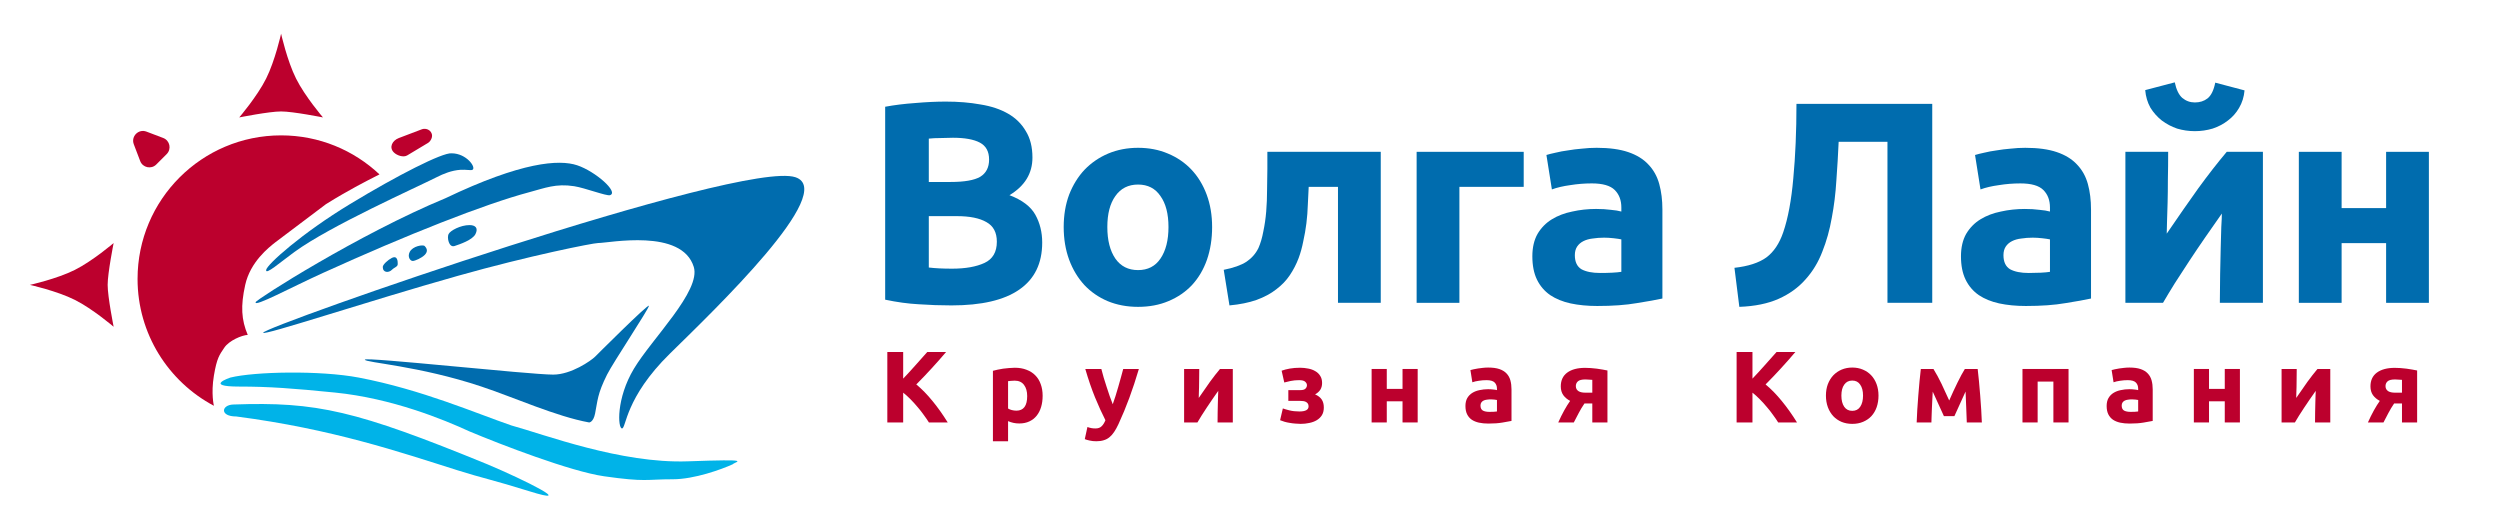 <?xml version="1.0" encoding="UTF-8" standalone="no"?>
<svg
   width="255"
   height="54"
   viewBox="0 0 255 54"
   fill="none"
   data-v-c5c5fafc=""
   version="1.1"
   id="svg80"
   sodipodi:docname="2000573.svg"
   inkscape:version="1.1.2 (b8e25be833, 2022-02-05)"
   xmlns:inkscape="http://www.inkscape.org/namespaces/inkscape"
   xmlns:sodipodi="http://sodipodi.sourceforge.net/DTD/sodipodi-0.dtd"
   xmlns="http://www.w3.org/2000/svg"
   xmlns:svg="http://www.w3.org/2000/svg">
  <defs
     id="defs84" />
  <sodipodi:namedview
     id="namedview82"
     pagecolor="#ffffff"
     bordercolor="#666666"
     borderopacity="1.0"
     inkscape:pageshadow="2"
     inkscape:pageopacity="0.0"
     inkscape:pagecheckerboard="0"
     showgrid="false"
     inkscape:zoom="4.2588235"
     inkscape:cx="127.5"
     inkscape:cy="27.002762"
     inkscape:window-width="1920"
     inkscape:window-height="1017"
     inkscape:window-x="-8"
     inkscape:window-y="-8"
     inkscape:window-maximized="1"
     inkscape:current-layer="svg80" />
  <path
     d="M47.889 22.959C46.974 22.959 45.93 23.52 45.754 23.874C45.577 24.227 45.782 25.288 46.364 25.094C46.9 24.915 48.194 24.484 48.499 23.874C48.804 23.264 48.499 22.959 47.889 22.959Z"
     fill="#006CAE"
     data-v-c5c5fafc=""
     id="path2" />
  <path
     d="M43.313 25.094C43.151 24.931 42.093 25.094 41.788 25.704C41.538 26.204 41.849 26.619 42.093 26.619C42.337 26.619 43.008 26.314 43.313 26.009C43.618 25.704 43.618 25.399 43.313 25.094Z"
     fill="#006CAE"
     data-v-c5c5fafc=""
     id="path4" />
  <path
     d="M40.568 26.924C40.568 26.694 40.568 26.009 39.958 26.314C39.581 26.502 39.043 26.985 39.043 27.229C39.043 27.839 39.653 27.839 39.958 27.534C40.263 27.229 40.568 27.229 40.568 26.924Z"
     fill="#006CAE"
     data-v-c5c5fafc=""
     id="path6" />
  <path
     d="M35.688 20.824C30.807 23.782 27.233 26.971 27.147 27.534C27.061 28.098 28.583 26.755 30.023 25.705C33.689 23.032 42.483 19.117 44.533 18.078C45.247 17.717 46.056 17.382 46.974 17.32C47.52 17.282 48.043 17.407 48.194 17.32C48.598 17.084 47.584 15.638 46.059 15.638C45.127 15.551 40.568 17.865 35.688 20.824Z"
     fill="#006CAE"
     data-v-c5c5fafc=""
     id="path8" />
  <path
     d="M45.449 20.213C36.603 23.874 26.075 30.588 26.075 30.825C25.924 31.355 29.587 29.364 32.943 27.839C41.483 23.957 49.414 20.823 53.989 19.603C55.581 19.179 56.695 18.701 58.565 18.993C59.678 19.167 61.883 20.022 62.225 19.908C63.14 19.603 60.736 17.48 58.87 16.858C57.039 16.248 53.223 16.496 45.449 20.213Z"
     fill="#006CAE"
     data-v-c5c5fafc=""
     id="path10" />
  <path
     d="M60.7 36.38C60.7 36.38 66.19 30.889 66.19 31.194C66.19 31.499 62.53 36.99 61.92 38.21C60.927 40.196 60.967 40.838 60.7 42.175C60.517 43.09 60.09 43.09 60.09 43.09C56.734 42.48 52.458 40.546 49.109 39.43C42.703 37.295 37.213 36.99 37.213 36.685C37.213 36.38 53.977 38.21 56.429 38.21C58.26 38.21 60.293 36.786 60.7 36.38Z"
     fill="#006CAE"
     data-v-c5c5fafc=""
     id="path12" />
  <path
     d="M81.136 18.078C75.646 16.248 26.842 33.329 26.842 33.939C26.842 34.279 37.394 30.76 46.669 28.144C54.048 26.062 60.507 24.789 61.005 24.789C62.129 24.789 69.545 23.264 70.766 27.229C71.516 29.669 66.495 34.549 64.665 37.6C62.835 40.65 63.015 43.7 63.445 43.7C63.874 43.7 63.75 40.567 68.325 36.075C72.901 31.582 85.487 19.528 81.136 18.078Z"
     fill="#006CAE"
     data-v-c5c5fafc=""
     id="path14" />
  <path
     d="M36.603 38.514C32.65 37.761 25.927 37.904 23.487 38.514C23.487 38.514 20.742 39.43 24.402 39.43C27.452 39.43 29.892 39.613 34.163 40.04C39.958 40.619 45.245 42.785 47.889 44.005C51.041 45.327 58.199 48.092 61.615 48.58C65.885 49.19 65.885 48.885 68.63 48.885C70.826 48.885 73.612 47.869 74.731 47.36C75.036 47.055 76.988 46.811 70.156 47.055C63.323 47.299 55.514 44.31 52.159 43.395C48.6 42.175 43.008 39.735 36.603 38.514Z"
     fill="#00B3E8"
     data-v-c5c5fafc=""
     id="path16" />
  <path
     d="M49.719 47.36C36.298 41.87 32.332 40.955 23.792 41.26C22.572 41.303 22.389 42.48 24.097 42.48C33.929 43.762 40.759 46.104 46.669 47.97C49.192 48.767 50.329 48.962 53.989 50.106C58.87 51.631 53.582 48.987 49.719 47.36Z"
     fill="#00B3E8"
     data-v-c5c5fafc=""
     id="path18" />
  <path
     d="M25.269 34.16C24.618 32.621 24.532 31.217 25.012 29.059C25.533 26.714 27.39 25.259 28.11 24.695L33.248 20.824C35.688 19.299 37.646 18.335 38.202 18.046C38.343 17.973 38.485 17.901 38.683 17.801L38.708 17.789C36.087 15.32 32.556 13.808 28.672 13.808C20.586 13.808 14.031 20.363 14.031 28.449C14.031 34.059 17.185 38.931 21.817 41.39C21.817 41.39 21.512 40.151 21.817 38.32C22.122 36.49 22.389 36.197 22.877 35.465C23.365 34.733 24.675 34.188 25.269 34.16Z"
     fill="#BC002D"
     data-v-c5c5fafc=""
     id="path20" />
  <path
     d="M7.626 27.534C5.796 28.449 3.05 29.059 3.05 29.059C3.05 29.059 5.796 29.669 7.626 30.584C9.456 31.499 11.591 33.33 11.591 33.33C11.591 33.33 10.981 30.279 10.981 29.059C10.981 27.839 11.591 24.789 11.591 24.789C11.591 24.789 9.456 26.619 7.626 27.534Z"
     fill="#BC002D"
     data-v-c5c5fafc=""
     id="path22" />
  <path
     d="M30.197 8.012C29.282 6.182 28.672 3.437 28.672 3.437C28.672 3.437 28.062 6.182 27.147 8.012C26.232 9.843 24.402 11.978 24.402 11.978C24.402 11.978 27.452 11.368 28.672 11.368C29.892 11.368 32.943 11.978 32.943 11.978C32.943 11.978 31.112 9.843 30.197 8.012Z"
     fill="#BC002D"
     data-v-c5c5fafc=""
     id="path24" />
  <path
     d="M13.647 14.714C13.341 13.907 14.131 13.117 14.937 13.424L16.65 14.075C17.328 14.333 17.515 15.204 17.002 15.717L15.94 16.779C15.428 17.292 14.556 17.105 14.299 16.427L13.647 14.714Z"
     fill="#BC002D"
     data-v-c5c5fafc=""
     id="path26" />
  <path
     d="M40.676 14.082L43.009 13.195C43.608 12.968 44.227 13.462 44.033 14.072C43.977 14.25 43.835 14.471 43.675 14.567L41.534 15.852C41.146 16.085 40.486 15.861 40.166 15.54C39.66 15.034 40.007 14.337 40.676 14.082Z"
     fill="#BC002D"
     data-v-c5c5fafc=""
     id="path28" />
  <path
     d="M97.051 31.152C95.939 31.152 94.826 31.113 93.713 31.035C92.62 30.977 91.478 30.82 90.287 30.567V10.889C91.224 10.713 92.249 10.586 93.362 10.508C94.475 10.411 95.509 10.362 96.466 10.362C97.754 10.362 98.935 10.459 100.009 10.655C101.102 10.83 102.039 11.143 102.82 11.592C103.601 12.041 104.206 12.636 104.635 13.378C105.084 14.1 105.309 14.998 105.309 16.072C105.309 17.692 104.528 18.971 102.966 19.908C104.255 20.396 105.133 21.06 105.602 21.899C106.07 22.738 106.305 23.685 106.305 24.739C106.305 26.867 105.524 28.468 103.962 29.542C102.42 30.615 100.116 31.152 97.051 31.152ZM94.738 22.046V27.287C95.07 27.326 95.431 27.355 95.822 27.375C96.212 27.394 96.641 27.404 97.11 27.404C98.476 27.404 99.579 27.209 100.419 26.819C101.258 26.428 101.678 25.706 101.678 24.652C101.678 23.715 101.327 23.051 100.624 22.66C99.921 22.25 98.916 22.046 97.608 22.046H94.738ZM94.738 18.561H96.963C98.369 18.561 99.374 18.385 99.98 18.034C100.585 17.663 100.887 17.077 100.887 16.277C100.887 15.457 100.575 14.881 99.95 14.549C99.326 14.217 98.408 14.051 97.198 14.051C96.807 14.051 96.388 14.061 95.939 14.081C95.49 14.081 95.089 14.1 94.738 14.139V18.561Z"
     fill="#006CAE"
     data-v-c5c5fafc=""
     id="path30" />
  <path
     d="M123.636 23.158C123.636 24.369 123.46 25.481 123.109 26.496C122.758 27.492 122.25 28.351 121.586 29.073C120.922 29.776 120.122 30.323 119.185 30.713C118.268 31.103 117.233 31.299 116.081 31.299C114.949 31.299 113.914 31.103 112.977 30.713C112.06 30.323 111.269 29.776 110.605 29.073C109.942 28.351 109.424 27.492 109.053 26.496C108.682 25.481 108.497 24.369 108.497 23.158C108.497 21.948 108.682 20.845 109.053 19.849C109.444 18.854 109.971 18.005 110.635 17.302C111.318 16.599 112.118 16.052 113.036 15.662C113.973 15.271 114.988 15.076 116.081 15.076C117.194 15.076 118.209 15.271 119.127 15.662C120.064 16.052 120.864 16.599 121.528 17.302C122.191 18.005 122.709 18.854 123.08 19.849C123.451 20.845 123.636 21.948 123.636 23.158ZM119.185 23.158C119.185 21.811 118.912 20.757 118.365 19.996C117.838 19.215 117.077 18.824 116.081 18.824C115.086 18.824 114.314 19.215 113.768 19.996C113.221 20.757 112.948 21.811 112.948 23.158C112.948 24.505 113.221 25.579 113.768 26.379C114.314 27.16 115.086 27.55 116.081 27.55C117.077 27.55 117.838 27.16 118.365 26.379C118.912 25.579 119.185 24.505 119.185 23.158Z"
     fill="#006CAE"
     data-v-c5c5fafc=""
     id="path32" />
  <path
     d="M133.487 19.059C133.468 19.625 133.438 20.23 133.399 20.874C133.38 21.499 133.331 22.133 133.253 22.777C133.175 23.402 133.067 24.017 132.931 24.622C132.814 25.227 132.658 25.794 132.462 26.321C132.228 26.945 131.925 27.531 131.555 28.078C131.203 28.605 130.744 29.083 130.178 29.512C129.632 29.942 128.958 30.303 128.158 30.596C127.377 30.869 126.459 31.055 125.405 31.152L124.82 27.521C125.815 27.326 126.586 27.053 127.133 26.701C127.68 26.33 128.089 25.862 128.363 25.296C128.578 24.808 128.743 24.242 128.861 23.597C128.997 22.953 129.095 22.28 129.153 21.577C129.212 20.855 129.241 20.123 129.241 19.381C129.261 18.639 129.271 17.926 129.271 17.243V15.486H140.837V30.889H136.474V19.059H133.487Z"
     fill="#006CAE"
     data-v-c5c5fafc=""
     id="path34" />
  <path
     d="M155.418 19.059H148.859V30.889H144.496V15.486H155.418V19.059Z"
     fill="#006CAE"
     data-v-c5c5fafc=""
     id="path36" />
  <path
     d="M163.211 27.843C163.64 27.843 164.05 27.834 164.441 27.814C164.831 27.794 165.144 27.765 165.378 27.726V24.417C165.202 24.378 164.939 24.339 164.587 24.3C164.236 24.261 163.914 24.242 163.621 24.242C163.211 24.242 162.821 24.271 162.45 24.329C162.098 24.369 161.786 24.456 161.513 24.593C161.239 24.73 161.025 24.915 160.868 25.149C160.712 25.384 160.634 25.677 160.634 26.028C160.634 26.711 160.859 27.189 161.308 27.463C161.776 27.716 162.411 27.843 163.211 27.843ZM162.86 15.076C164.148 15.076 165.222 15.223 166.081 15.515C166.94 15.808 167.623 16.228 168.13 16.775C168.658 17.321 169.028 17.985 169.243 18.766C169.458 19.547 169.565 20.415 169.565 21.372V30.45C168.941 30.586 168.072 30.742 166.959 30.918C165.846 31.113 164.499 31.211 162.918 31.211C161.923 31.211 161.015 31.123 160.195 30.947C159.395 30.772 158.702 30.488 158.116 30.098C157.53 29.688 157.081 29.161 156.769 28.517C156.457 27.873 156.3 27.082 156.3 26.145C156.3 25.247 156.476 24.486 156.827 23.861C157.198 23.236 157.686 22.738 158.292 22.368C158.897 21.997 159.59 21.733 160.371 21.577C161.151 21.401 161.962 21.313 162.801 21.313C163.367 21.313 163.865 21.343 164.294 21.401C164.743 21.44 165.105 21.499 165.378 21.577V21.167C165.378 20.425 165.153 19.83 164.704 19.381C164.255 18.932 163.475 18.707 162.362 18.707C161.62 18.707 160.888 18.766 160.166 18.883C159.443 18.981 158.819 19.127 158.292 19.322L157.735 15.808C157.989 15.73 158.301 15.652 158.672 15.574C159.063 15.476 159.482 15.398 159.931 15.34C160.38 15.262 160.849 15.203 161.337 15.164C161.844 15.105 162.352 15.076 162.86 15.076Z"
     fill="#006CAE"
     data-v-c5c5fafc=""
     id="path38" />
  <path
     d="M187.543 14.462C187.485 15.77 187.407 17.087 187.309 18.415C187.231 19.723 187.075 20.992 186.841 22.222C186.626 23.451 186.304 24.603 185.874 25.677C185.464 26.751 184.888 27.697 184.147 28.517C183.424 29.337 182.516 29.991 181.423 30.479C180.33 30.967 178.993 31.241 177.412 31.299L176.914 27.317C178.319 27.161 179.403 26.809 180.164 26.263C180.925 25.697 181.501 24.837 181.892 23.686C182.38 22.261 182.721 20.426 182.917 18.181C183.131 15.916 183.239 13.388 183.239 10.597H197.089V30.889H192.521V14.462H187.543Z"
     fill="#006CAE"
     data-v-c5c5fafc=""
     id="path40" />
  <path
     d="M206.93 27.844C207.359 27.844 207.769 27.834 208.16 27.815C208.55 27.795 208.863 27.766 209.097 27.727V24.418C208.921 24.379 208.658 24.34 208.306 24.301C207.955 24.262 207.633 24.242 207.34 24.242C206.93 24.242 206.54 24.271 206.169 24.33C205.817 24.369 205.505 24.457 205.232 24.593C204.958 24.73 204.744 24.916 204.587 25.15C204.431 25.384 204.353 25.677 204.353 26.028C204.353 26.712 204.578 27.19 205.027 27.463C205.495 27.717 206.13 27.844 206.93 27.844ZM206.579 15.077C207.867 15.077 208.941 15.223 209.8 15.516C210.659 15.809 211.342 16.229 211.849 16.775C212.377 17.322 212.747 17.985 212.962 18.766C213.177 19.547 213.284 20.416 213.284 21.372V30.45C212.66 30.587 211.791 30.743 210.678 30.919C209.565 31.114 208.218 31.211 206.637 31.211C205.642 31.211 204.734 31.123 203.914 30.948C203.114 30.772 202.421 30.489 201.835 30.099C201.249 29.689 200.8 29.162 200.488 28.517C200.176 27.873 200.019 27.082 200.019 26.145C200.019 25.247 200.195 24.486 200.546 23.861C200.917 23.237 201.405 22.739 202.011 22.368C202.616 21.997 203.309 21.734 204.09 21.577C204.87 21.402 205.681 21.314 206.52 21.314C207.086 21.314 207.584 21.343 208.013 21.402C208.462 21.441 208.824 21.499 209.097 21.577V21.168C209.097 20.426 208.872 19.83 208.423 19.381C207.974 18.932 207.194 18.708 206.081 18.708C205.339 18.708 204.607 18.766 203.885 18.884C203.162 18.981 202.538 19.128 202.011 19.323L201.454 15.809C201.708 15.731 202.02 15.653 202.391 15.575C202.782 15.477 203.201 15.399 203.65 15.34C204.099 15.262 204.568 15.204 205.056 15.165C205.564 15.106 206.071 15.077 206.579 15.077Z"
     fill="#006CAE"
     data-v-c5c5fafc=""
     id="path42" />
  <path
     d="M230.817 15.487V30.889H226.424C226.424 29.913 226.434 28.947 226.454 27.99C226.473 27.014 226.493 26.116 226.512 25.296C226.532 24.476 226.551 23.764 226.571 23.159C226.61 22.534 226.629 22.075 226.629 21.782C226.063 22.583 225.497 23.393 224.931 24.213C224.365 25.033 223.818 25.843 223.291 26.643C222.783 27.424 222.295 28.176 221.827 28.898C221.378 29.62 220.978 30.284 220.626 30.889H216.79V15.487H221.153C221.153 16.463 221.144 17.4 221.124 18.298C221.124 19.176 221.114 19.977 221.095 20.699C221.075 21.421 221.056 22.056 221.036 22.602C221.017 23.129 221.007 23.539 221.007 23.832C222.178 22.114 223.252 20.572 224.228 19.206C225.224 17.839 226.19 16.599 227.127 15.487H230.817ZM223.877 13.378C223.252 13.378 222.647 13.29 222.061 13.115C221.495 12.92 220.978 12.646 220.509 12.295C220.041 11.924 219.65 11.485 219.338 10.977C219.045 10.45 218.869 9.855 218.811 9.191L221.827 8.4C221.983 9.142 222.237 9.669 222.588 9.982C222.959 10.294 223.389 10.45 223.877 10.45C224.384 10.45 224.814 10.313 225.165 10.04C225.536 9.747 225.8 9.211 225.956 8.43L228.943 9.22C228.884 9.884 228.699 10.479 228.386 11.007C228.093 11.514 227.713 11.944 227.244 12.295C226.795 12.646 226.278 12.92 225.692 13.115C225.107 13.29 224.501 13.378 223.877 13.378Z"
     fill="#006CAE"
     data-v-c5c5fafc=""
     id="path44" />
  <path
     d="M247.746 30.889H243.383V24.799H238.844V30.889H234.481V15.487H238.844V21.226H243.383V15.487H247.746V30.889Z"
     fill="#006CAE"
     data-v-c5c5fafc=""
     id="path46" />
  <path
     d="M94.748 43.09C94.603 42.855 94.43 42.602 94.23 42.333C94.036 42.056 93.822 41.783 93.587 41.513C93.359 41.237 93.12 40.974 92.871 40.725C92.622 40.469 92.373 40.245 92.124 40.051V43.09H90.507V35.903H92.124V38.62C92.546 38.178 92.968 37.718 93.39 37.241C93.818 36.757 94.216 36.311 94.582 35.903H96.501C96.01 36.484 95.516 37.044 95.018 37.583C94.527 38.122 94.008 38.665 93.462 39.211C94.036 39.688 94.589 40.255 95.122 40.912C95.661 41.569 96.176 42.295 96.667 43.09H94.748Z"
     fill="#BC002D"
     data-v-c5c5fafc=""
     id="path48" />
  <path
     d="M104.773 40.404C104.773 39.927 104.665 39.546 104.451 39.263C104.237 38.973 103.919 38.827 103.497 38.827C103.359 38.827 103.231 38.834 103.113 38.848C102.996 38.855 102.899 38.865 102.823 38.879V41.669C102.92 41.731 103.044 41.783 103.196 41.825C103.355 41.866 103.514 41.887 103.673 41.887C104.406 41.887 104.773 41.392 104.773 40.404ZM106.349 40.362C106.349 40.784 106.297 41.168 106.193 41.513C106.09 41.859 105.938 42.156 105.737 42.405C105.537 42.654 105.288 42.848 104.99 42.986C104.693 43.124 104.351 43.194 103.964 43.194C103.749 43.194 103.549 43.173 103.362 43.131C103.176 43.09 102.996 43.031 102.823 42.955V45.008H101.278V37.821C101.416 37.78 101.575 37.742 101.755 37.707C101.934 37.666 102.121 37.631 102.315 37.604C102.515 37.576 102.716 37.555 102.916 37.541C103.124 37.521 103.321 37.51 103.507 37.51C103.957 37.51 104.358 37.579 104.71 37.718C105.063 37.849 105.36 38.039 105.602 38.288C105.844 38.53 106.027 38.827 106.152 39.18C106.283 39.533 106.349 39.927 106.349 40.362Z"
     fill="#BC002D"
     data-v-c5c5fafc=""
     id="path50" />
  <path
     d="M116.165 37.635C115.854 38.686 115.529 39.671 115.19 40.59C114.851 41.51 114.482 42.402 114.081 43.266C113.935 43.577 113.79 43.84 113.645 44.054C113.5 44.276 113.341 44.455 113.168 44.594C112.995 44.739 112.798 44.843 112.577 44.905C112.362 44.974 112.11 45.008 111.82 45.008C111.578 45.008 111.353 44.984 111.146 44.936C110.945 44.894 110.779 44.846 110.648 44.791L110.917 43.556C111.077 43.612 111.218 43.65 111.343 43.671C111.467 43.691 111.599 43.702 111.737 43.702C112.013 43.702 112.224 43.626 112.369 43.474C112.522 43.328 112.649 43.124 112.753 42.862C112.401 42.17 112.048 41.396 111.695 40.539C111.343 39.674 111.011 38.706 110.7 37.635H112.338C112.407 37.904 112.487 38.198 112.577 38.516C112.674 38.827 112.774 39.145 112.878 39.47C112.981 39.788 113.085 40.1 113.189 40.404C113.299 40.708 113.403 40.984 113.5 41.233C113.59 40.984 113.683 40.708 113.78 40.404C113.877 40.1 113.97 39.788 114.06 39.47C114.157 39.145 114.247 38.827 114.329 38.516C114.419 38.198 114.499 37.904 114.568 37.635H116.165Z"
     fill="#BC002D"
     data-v-c5c5fafc=""
     id="path52" />
  <path
     d="M125.746 37.635V43.09H124.191C124.191 42.744 124.194 42.402 124.201 42.063C124.208 41.717 124.215 41.399 124.222 41.109C124.229 40.819 124.236 40.566 124.243 40.352C124.257 40.131 124.263 39.968 124.263 39.864C124.063 40.148 123.862 40.435 123.662 40.725C123.461 41.016 123.268 41.303 123.081 41.586C122.901 41.863 122.729 42.129 122.563 42.385C122.404 42.64 122.262 42.876 122.137 43.09H120.779V37.635H122.324C122.324 37.98 122.321 38.312 122.314 38.63C122.314 38.941 122.31 39.225 122.303 39.481C122.296 39.737 122.29 39.961 122.283 40.155C122.276 40.342 122.272 40.487 122.272 40.59C122.687 39.982 123.067 39.436 123.413 38.952C123.766 38.468 124.108 38.029 124.44 37.635H125.746Z"
     fill="#BC002D"
     data-v-c5c5fafc=""
     id="path54" />
  <path
     d="M130.726 37.811C130.968 37.721 131.248 37.649 131.566 37.593C131.884 37.538 132.23 37.51 132.603 37.51C132.886 37.51 133.163 37.538 133.433 37.593C133.702 37.642 133.941 37.728 134.148 37.852C134.363 37.97 134.532 38.129 134.656 38.33C134.788 38.523 134.853 38.769 134.853 39.066C134.853 39.336 134.791 39.567 134.667 39.761C134.542 39.947 134.366 40.103 134.138 40.227C134.442 40.359 134.667 40.532 134.812 40.746C134.957 40.96 135.03 41.233 135.03 41.565C135.03 41.876 134.964 42.139 134.833 42.353C134.701 42.561 134.525 42.73 134.304 42.862C134.083 42.993 133.83 43.086 133.547 43.142C133.263 43.204 132.969 43.235 132.665 43.235C132.485 43.235 132.299 43.225 132.105 43.204C131.912 43.19 131.722 43.166 131.535 43.131C131.355 43.104 131.182 43.066 131.016 43.017C130.85 42.969 130.702 42.917 130.57 42.862L130.85 41.659C130.996 41.714 131.217 41.78 131.514 41.856C131.818 41.932 132.161 41.97 132.541 41.97C133.163 41.97 133.474 41.797 133.474 41.451C133.474 41.334 133.45 41.24 133.402 41.171C133.353 41.095 133.287 41.036 133.205 40.995C133.128 40.953 133.039 40.926 132.935 40.912C132.831 40.898 132.727 40.891 132.624 40.891H131.41V39.792H132.634C132.883 39.792 133.056 39.743 133.153 39.647C133.256 39.543 133.308 39.425 133.308 39.294C133.308 39.163 133.249 39.045 133.132 38.941C133.021 38.831 132.814 38.776 132.51 38.776C132.205 38.776 131.919 38.803 131.649 38.858C131.379 38.914 131.161 38.966 130.996 39.014L130.726 37.811Z"
     fill="#BC002D"
     data-v-c5c5fafc=""
     id="path56" />
  <path
     d="M144.603 43.09H143.058V40.933H141.451V43.09H139.905V37.635H141.451V39.667H143.058V37.635H144.603V43.09Z"
     fill="#BC002D"
     data-v-c5c5fafc=""
     id="path58" />
  <path
     d="M151.923 42.011C152.075 42.011 152.22 42.008 152.358 42.001C152.497 41.994 152.607 41.984 152.69 41.97V40.798C152.628 40.784 152.535 40.77 152.41 40.756C152.286 40.742 152.172 40.736 152.068 40.736C151.923 40.736 151.784 40.746 151.653 40.767C151.529 40.781 151.418 40.812 151.321 40.86C151.224 40.908 151.148 40.974 151.093 41.057C151.038 41.14 151.01 41.244 151.01 41.368C151.01 41.61 151.09 41.78 151.249 41.876C151.415 41.966 151.639 42.011 151.923 42.011ZM151.798 37.49C152.255 37.49 152.635 37.541 152.939 37.645C153.243 37.749 153.485 37.898 153.665 38.091C153.852 38.285 153.983 38.52 154.059 38.796C154.135 39.073 154.173 39.38 154.173 39.719V42.934C153.952 42.983 153.644 43.038 153.25 43.1C152.856 43.169 152.379 43.204 151.819 43.204C151.466 43.204 151.145 43.173 150.855 43.111C150.571 43.048 150.326 42.948 150.118 42.81C149.911 42.665 149.752 42.478 149.641 42.25C149.531 42.022 149.475 41.742 149.475 41.41C149.475 41.092 149.537 40.822 149.662 40.601C149.793 40.38 149.966 40.203 150.18 40.072C150.395 39.941 150.64 39.847 150.917 39.792C151.193 39.73 151.48 39.699 151.778 39.699C151.978 39.699 152.154 39.709 152.306 39.73C152.465 39.743 152.593 39.764 152.69 39.792V39.647C152.69 39.384 152.611 39.173 152.452 39.014C152.293 38.855 152.016 38.776 151.622 38.776C151.359 38.776 151.1 38.796 150.844 38.838C150.588 38.872 150.367 38.924 150.18 38.993L149.983 37.749C150.073 37.721 150.184 37.694 150.315 37.666C150.454 37.631 150.602 37.604 150.761 37.583C150.92 37.555 151.086 37.535 151.259 37.521C151.439 37.5 151.618 37.49 151.798 37.49Z"
     fill="#BC002D"
     data-v-c5c5fafc=""
     id="path60" />
  <path
     d="M161.617 41.151C161.395 41.475 161.198 41.804 161.026 42.136C160.853 42.461 160.687 42.779 160.528 43.09H158.941C159.141 42.64 159.345 42.229 159.553 41.856C159.76 41.482 159.961 41.161 160.154 40.891C159.864 40.739 159.632 40.545 159.46 40.31C159.287 40.068 159.2 39.768 159.2 39.408C159.2 38.8 159.418 38.333 159.854 38.008C160.296 37.683 160.905 37.521 161.679 37.521C161.852 37.521 162.042 37.528 162.249 37.541C162.464 37.555 162.674 37.576 162.882 37.604C163.089 37.631 163.286 37.662 163.473 37.697C163.667 37.725 163.829 37.756 163.96 37.79V43.09H162.415V41.151H161.617ZM162.415 38.744C162.346 38.737 162.239 38.731 162.094 38.724C161.949 38.71 161.824 38.703 161.72 38.703C161.34 38.703 161.081 38.769 160.943 38.9C160.804 39.024 160.735 39.187 160.735 39.387C160.735 39.512 160.763 39.619 160.818 39.709C160.873 39.792 160.946 39.861 161.036 39.916C161.126 39.965 161.226 39.999 161.337 40.02C161.447 40.041 161.558 40.051 161.669 40.051H162.415V38.744Z"
     fill="#BC002D"
     data-v-c5c5fafc=""
     id="path62" />
  <path
     d="M181.375 43.09C181.23 42.855 181.057 42.602 180.857 42.333C180.663 42.056 180.449 41.783 180.214 41.513C179.986 41.237 179.747 40.974 179.498 40.725C179.249 40.469 179 40.245 178.751 40.051V43.09H177.134V35.903H178.751V38.62C179.173 38.178 179.595 37.718 180.017 37.241C180.445 36.757 180.843 36.311 181.209 35.903H183.128C182.637 36.484 182.143 37.044 181.645 37.583C181.154 38.122 180.635 38.665 180.089 39.211C180.663 39.688 181.216 40.255 181.749 40.912C182.288 41.569 182.803 42.295 183.294 43.09H181.375Z"
     fill="#BC002D"
     data-v-c5c5fafc=""
     id="path64" />
  <path
     d="M191.607 40.352C191.607 40.781 191.544 41.175 191.42 41.534C191.295 41.887 191.116 42.191 190.881 42.447C190.646 42.696 190.362 42.889 190.03 43.028C189.705 43.166 189.339 43.235 188.931 43.235C188.53 43.235 188.163 43.166 187.832 43.028C187.507 42.889 187.227 42.696 186.992 42.447C186.756 42.191 186.573 41.887 186.442 41.534C186.311 41.175 186.245 40.781 186.245 40.352C186.245 39.923 186.311 39.533 186.442 39.18C186.58 38.827 186.767 38.527 187.002 38.278C187.244 38.029 187.527 37.835 187.852 37.697C188.184 37.559 188.544 37.49 188.931 37.49C189.325 37.49 189.685 37.559 190.009 37.697C190.341 37.835 190.625 38.029 190.86 38.278C191.095 38.527 191.278 38.827 191.41 39.18C191.541 39.533 191.607 39.923 191.607 40.352ZM190.03 40.352C190.03 39.875 189.933 39.502 189.74 39.232C189.553 38.955 189.284 38.817 188.931 38.817C188.578 38.817 188.305 38.955 188.112 39.232C187.918 39.502 187.821 39.875 187.821 40.352C187.821 40.829 187.918 41.209 188.112 41.493C188.305 41.769 188.578 41.907 188.931 41.907C189.284 41.907 189.553 41.769 189.74 41.493C189.933 41.209 190.03 40.829 190.03 40.352Z"
     fill="#BC002D"
     data-v-c5c5fafc=""
     id="path66" />
  <path
     d="M197.139 39.947C197.125 40.189 197.111 40.452 197.097 40.736C197.083 41.019 197.069 41.306 197.056 41.596C197.049 41.88 197.038 42.153 197.025 42.416C197.018 42.672 197.011 42.896 197.004 43.09H195.5C195.514 42.709 195.535 42.281 195.562 41.804C195.597 41.327 195.631 40.843 195.666 40.352C195.707 39.854 195.749 39.37 195.79 38.9C195.839 38.43 195.884 38.008 195.925 37.635H197.211C197.508 38.119 197.782 38.62 198.03 39.139C198.279 39.657 198.542 40.227 198.819 40.85C199.109 40.186 199.393 39.574 199.669 39.014C199.946 38.447 200.195 37.987 200.416 37.635H201.723C201.771 38.008 201.816 38.43 201.857 38.9C201.906 39.37 201.947 39.854 201.982 40.352C202.023 40.843 202.058 41.327 202.085 41.804C202.113 42.281 202.134 42.709 202.148 43.09H200.613C200.599 42.55 200.578 42.015 200.551 41.482C200.53 40.95 200.509 40.435 200.488 39.937L199.348 42.447H198.279L197.139 39.947Z"
     fill="#BC002D"
     data-v-c5c5fafc=""
     id="path68" />
  <path
     d="M210.991 37.635V43.09H209.446V38.921H207.839V43.09H206.293V37.635H210.991Z"
     fill="#BC002D"
     data-v-c5c5fafc=""
     id="path70" />
  <path
     d="M217.326 42.011C217.478 42.011 217.623 42.008 217.761 42.001C217.899 41.994 218.01 41.984 218.093 41.97V40.798C218.031 40.784 217.937 40.77 217.813 40.756C217.689 40.742 217.574 40.736 217.471 40.736C217.326 40.736 217.187 40.746 217.056 40.767C216.931 40.781 216.821 40.812 216.724 40.86C216.627 40.908 216.551 40.974 216.496 41.057C216.441 41.14 216.413 41.244 216.413 41.368C216.413 41.61 216.492 41.78 216.651 41.876C216.817 41.966 217.042 42.011 217.326 42.011ZM217.201 37.49C217.657 37.49 218.038 37.541 218.342 37.645C218.646 37.749 218.888 37.898 219.068 38.091C219.255 38.285 219.386 38.52 219.462 38.796C219.538 39.073 219.576 39.38 219.576 39.719V42.934C219.355 42.983 219.047 43.038 218.653 43.1C218.259 43.169 217.782 43.204 217.222 43.204C216.869 43.204 216.548 43.173 216.257 43.111C215.974 43.048 215.728 42.948 215.521 42.81C215.314 42.665 215.155 42.478 215.044 42.25C214.933 42.022 214.878 41.742 214.878 41.41C214.878 41.092 214.94 40.822 215.065 40.601C215.196 40.38 215.369 40.203 215.583 40.072C215.798 39.941 216.043 39.847 216.32 39.792C216.596 39.73 216.883 39.699 217.18 39.699C217.381 39.699 217.557 39.709 217.709 39.73C217.868 39.743 217.996 39.764 218.093 39.792V39.647C218.093 39.384 218.013 39.173 217.854 39.014C217.695 38.855 217.419 38.776 217.025 38.776C216.762 38.776 216.503 38.796 216.247 38.838C215.991 38.872 215.77 38.924 215.583 38.993L215.386 37.749C215.476 37.721 215.587 37.694 215.718 37.666C215.856 37.631 216.005 37.604 216.164 37.583C216.323 37.555 216.489 37.535 216.662 37.521C216.842 37.5 217.021 37.49 217.201 37.49Z"
     fill="#BC002D"
     data-v-c5c5fafc=""
     id="path72" />
  <path
     d="M228.471 43.09H226.926V40.933H225.319V43.09H223.773V37.635H225.319V39.667H226.926V37.635H228.471V43.09Z"
     fill="#BC002D"
     data-v-c5c5fafc=""
     id="path74" />
  <path
     d="M237.689 37.635V43.09H236.133C236.133 42.744 236.137 42.402 236.143 42.063C236.15 41.717 236.157 41.399 236.164 41.109C236.171 40.819 236.178 40.566 236.185 40.352C236.199 40.131 236.206 39.968 236.206 39.864C236.005 40.148 235.805 40.435 235.604 40.725C235.404 41.016 235.21 41.303 235.023 41.586C234.844 41.863 234.671 42.129 234.505 42.385C234.346 42.64 234.204 42.876 234.08 43.09H232.721V37.635H234.266C234.266 37.98 234.263 38.312 234.256 38.63C234.256 38.941 234.253 39.225 234.246 39.481C234.239 39.737 234.232 39.961 234.225 40.155C234.218 40.342 234.215 40.487 234.215 40.59C234.629 39.982 235.01 39.436 235.355 38.952C235.708 38.468 236.05 38.029 236.382 37.635H237.689Z"
     fill="#BC002D"
     data-v-c5c5fafc=""
     id="path76" />
  <path
     d="M244.203 41.151C243.982 41.475 243.785 41.804 243.612 42.136C243.439 42.461 243.273 42.779 243.114 43.09H241.527C241.728 42.64 241.932 42.229 242.139 41.856C242.347 41.482 242.547 41.161 242.741 40.891C242.45 40.739 242.219 40.545 242.046 40.31C241.873 40.068 241.787 39.768 241.787 39.408C241.787 38.8 242.004 38.333 242.44 38.008C242.883 37.683 243.491 37.521 244.265 37.521C244.438 37.521 244.628 37.528 244.836 37.541C245.05 37.555 245.261 37.576 245.468 37.604C245.676 37.631 245.873 37.662 246.059 37.697C246.253 37.725 246.415 37.756 246.547 37.79V43.09H245.002V41.151H244.203ZM245.002 38.744C244.932 38.737 244.825 38.731 244.68 38.724C244.535 38.71 244.41 38.703 244.307 38.703C243.927 38.703 243.667 38.769 243.529 38.9C243.391 39.024 243.322 39.187 243.322 39.387C243.322 39.512 243.349 39.619 243.405 39.709C243.46 39.792 243.532 39.861 243.622 39.916C243.712 39.965 243.812 39.999 243.923 40.02C244.034 40.041 244.144 40.051 244.255 40.051H245.002V38.744Z"
     fill="#BC002D"
     data-v-c5c5fafc=""
     id="path78" />
</svg>
